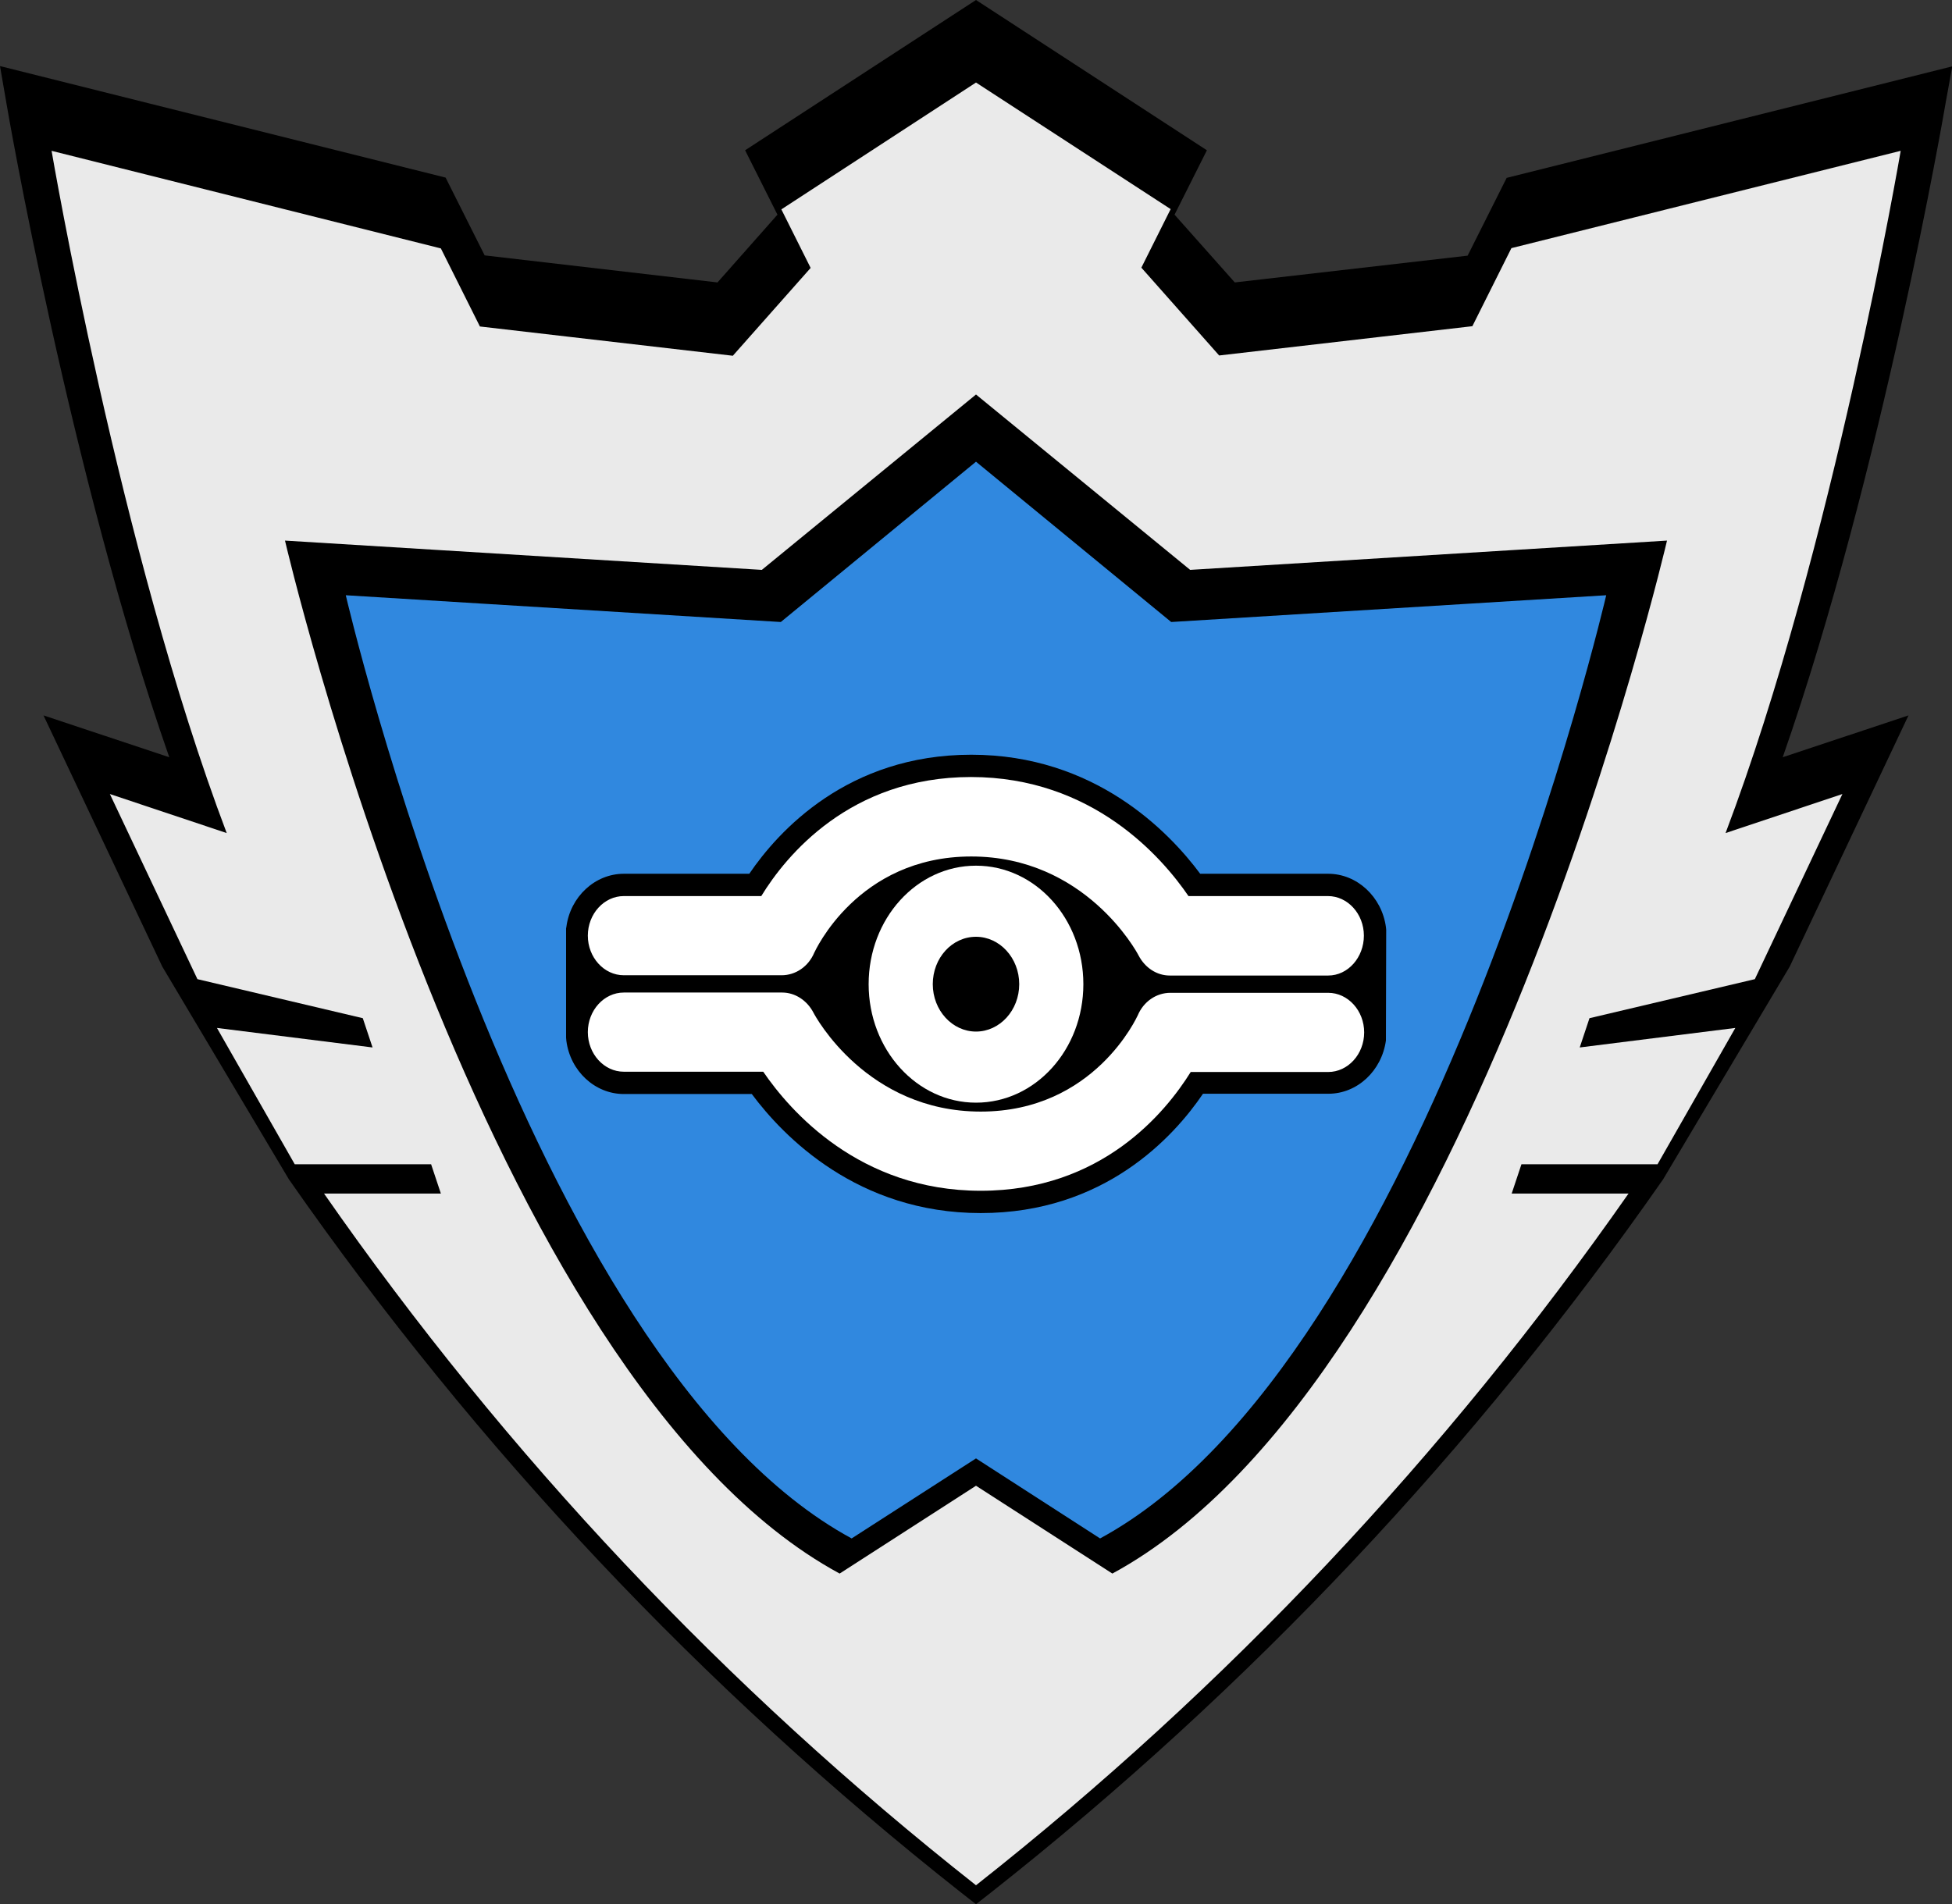 <?xml version="1.0" encoding="utf-8"?>
<!-- Generator: Adobe Illustrator 24.1.2, SVG Export Plug-In . SVG Version: 6.00 Build 0)  -->
<svg version="1.1" id="Capa_1" xmlns="http://www.w3.org/2000/svg" xmlns:xlink="http://www.w3.org/1999/xlink" x="0px" y="0px"
	 viewBox="0 0 700 683" style="enable-background:new 0 0 700 683;" xml:space="preserve">
<rect x="0" y="0" width="700" height="683" fill="#333333" stroke="none"/>
<style type="text/css">
	.st0{fill:#EAEAEA;}
	.st1{fill:#3088DF;}
	.st2{fill:#FFFFFF;}
</style>
<path d="M350,683l-5.5-4.3c-92.5-73-173.5-159-240.9-255.7l-45.4-76.3l-42.6-90.1l45.1,15C25.2,170,2.5,38.4,2.3,37L0,23.7l159.8,40
	l14,27.9l83.5,9.7L278.8,77l-11.6-23.1L350,0l82.8,53.9L421.2,77l21.6,24.3l83.5-9.6l14-27.9l159.8-40L697.7,37
	c-0.2,1.4-22.9,133-58.4,234.6l45.1-15l-42.6,90.1L596.4,423C529,519.7,448,605.7,355.5,678.7L350,683z"/>
<path class="st0" d="M116.2,428.1h41.9l-3.5-10.5h-48.9l-27.9-48.9l55.8,7l-3.5-10.5l-59.3-14l-31.4-66.4l41.9,14
	C42.9,197.4,18.5,54.1,18.5,54.1l139.6,35l14,28l90.7,10.5l27.9-31.5l-10.5-21L350,29.6l69.8,45.4l-10.5,21l27.9,31.5L528,117l14-28
	l139.6-34.9c0,0-24.4,143.3-62.8,244.7l41.9-14l-31.4,66.4l-59.3,14l-3.5,10.5l55.8-7l-27.9,48.9h-48.8l-3.5,10.5h41.9
	C518.5,521.8,439.7,605.5,350,676.2C260.3,605.5,181.5,521.9,116.2,428.1z"/>
<path d="M398.9,564.4C528,494.5,597.8,193.9,597.8,193.9l-171,10.5L350,141.5l-76.8,62.9l-171-10.5c0,0,69.8,300.6,198.9,370.5
	l48.9-31.5L398.9,564.4z"/>
<path id="Trazado_1129_1_" class="st1" d="M394.5,551.8L350,523.1l-44.6,28.7C187.7,488,124,213.5,124,213.5l156,9.6l70-57.5
	l70,57.5l156-9.6C576,213.5,512.3,488,394.5,551.8z"/>
<g>
	<path d="M351.7,435.1c-44.2,0-70.8-27.5-82.1-42.7h-45.9c-10.3,0-19.2-8.2-20.6-19.1l-0.1-1.1v-39.2l0.1-0.5
		c1.4-10.9,10.3-19.1,20.6-19.1h45c10.4-15.3,35.3-42.7,79.6-42.7c44.2,0,70.8,27.5,82.1,42.7h45.9c10.3,0,19.2,8.2,20.7,19.1l0.1,1
		l-0.1,39.7c-1.5,10.9-10.3,19.1-20.6,19.1h-45C420.9,407.8,396,435.1,351.7,435.1z"/>
</g>
<g>
	<path class="st2" d="M350,310.5c-21.3,0-38.5,19-38.5,42.5c0,23.5,17.3,42.5,38.5,42.5c21.3,0,38.5-19,38.5-42.5
		C388.5,329.5,371.3,310.5,350,310.5z M350,370c-8.5,0-15.5-7.6-15.5-17s6.9-17,15.5-17c8.5,0,15.5,7.6,15.5,17S358.5,370,350,370z"
		/>
	<path class="st2" d="M476.3,349.9h-56.8c-4.7,0-8.9-2.8-11.2-7.2c-0.7-1.4-19.2-35.5-60-35.5c-40.9,0-56.1,34.2-56.3,34.5
		c-2.1,5-6.7,8.1-11.7,8.1h-56.6c-7.1,0-12.9-6.4-12.9-14.2s5.8-14.2,12.9-14.2H273c8.8-14.4,31.8-42.7,75.2-42.7
		c43.6,0,68.5,28.8,78,42.7h50c7.1,0,12.9,6.4,12.9,14.2S483.4,349.9,476.3,349.9z"/>
	<path class="st2" d="M351.7,427.1c-43.6,0-68.5-28.8-78-42.7h-50c-7.1,0-12.9-6.4-12.9-14.2s5.8-14.2,12.9-14.2h56.8
		c4.6,0,8.9,2.8,11.2,7.2c0.7,1.4,19.2,35.5,60,35.5c40.9,0,56.1-34.2,56.3-34.5c2.1-5,6.7-8.1,11.7-8.1h56.6
		c7.1,0,12.9,6.4,12.9,14.2s-5.8,14.2-12.9,14.2H427C418.1,398.8,395.2,427.1,351.7,427.1z"/>
</g>
</svg>
